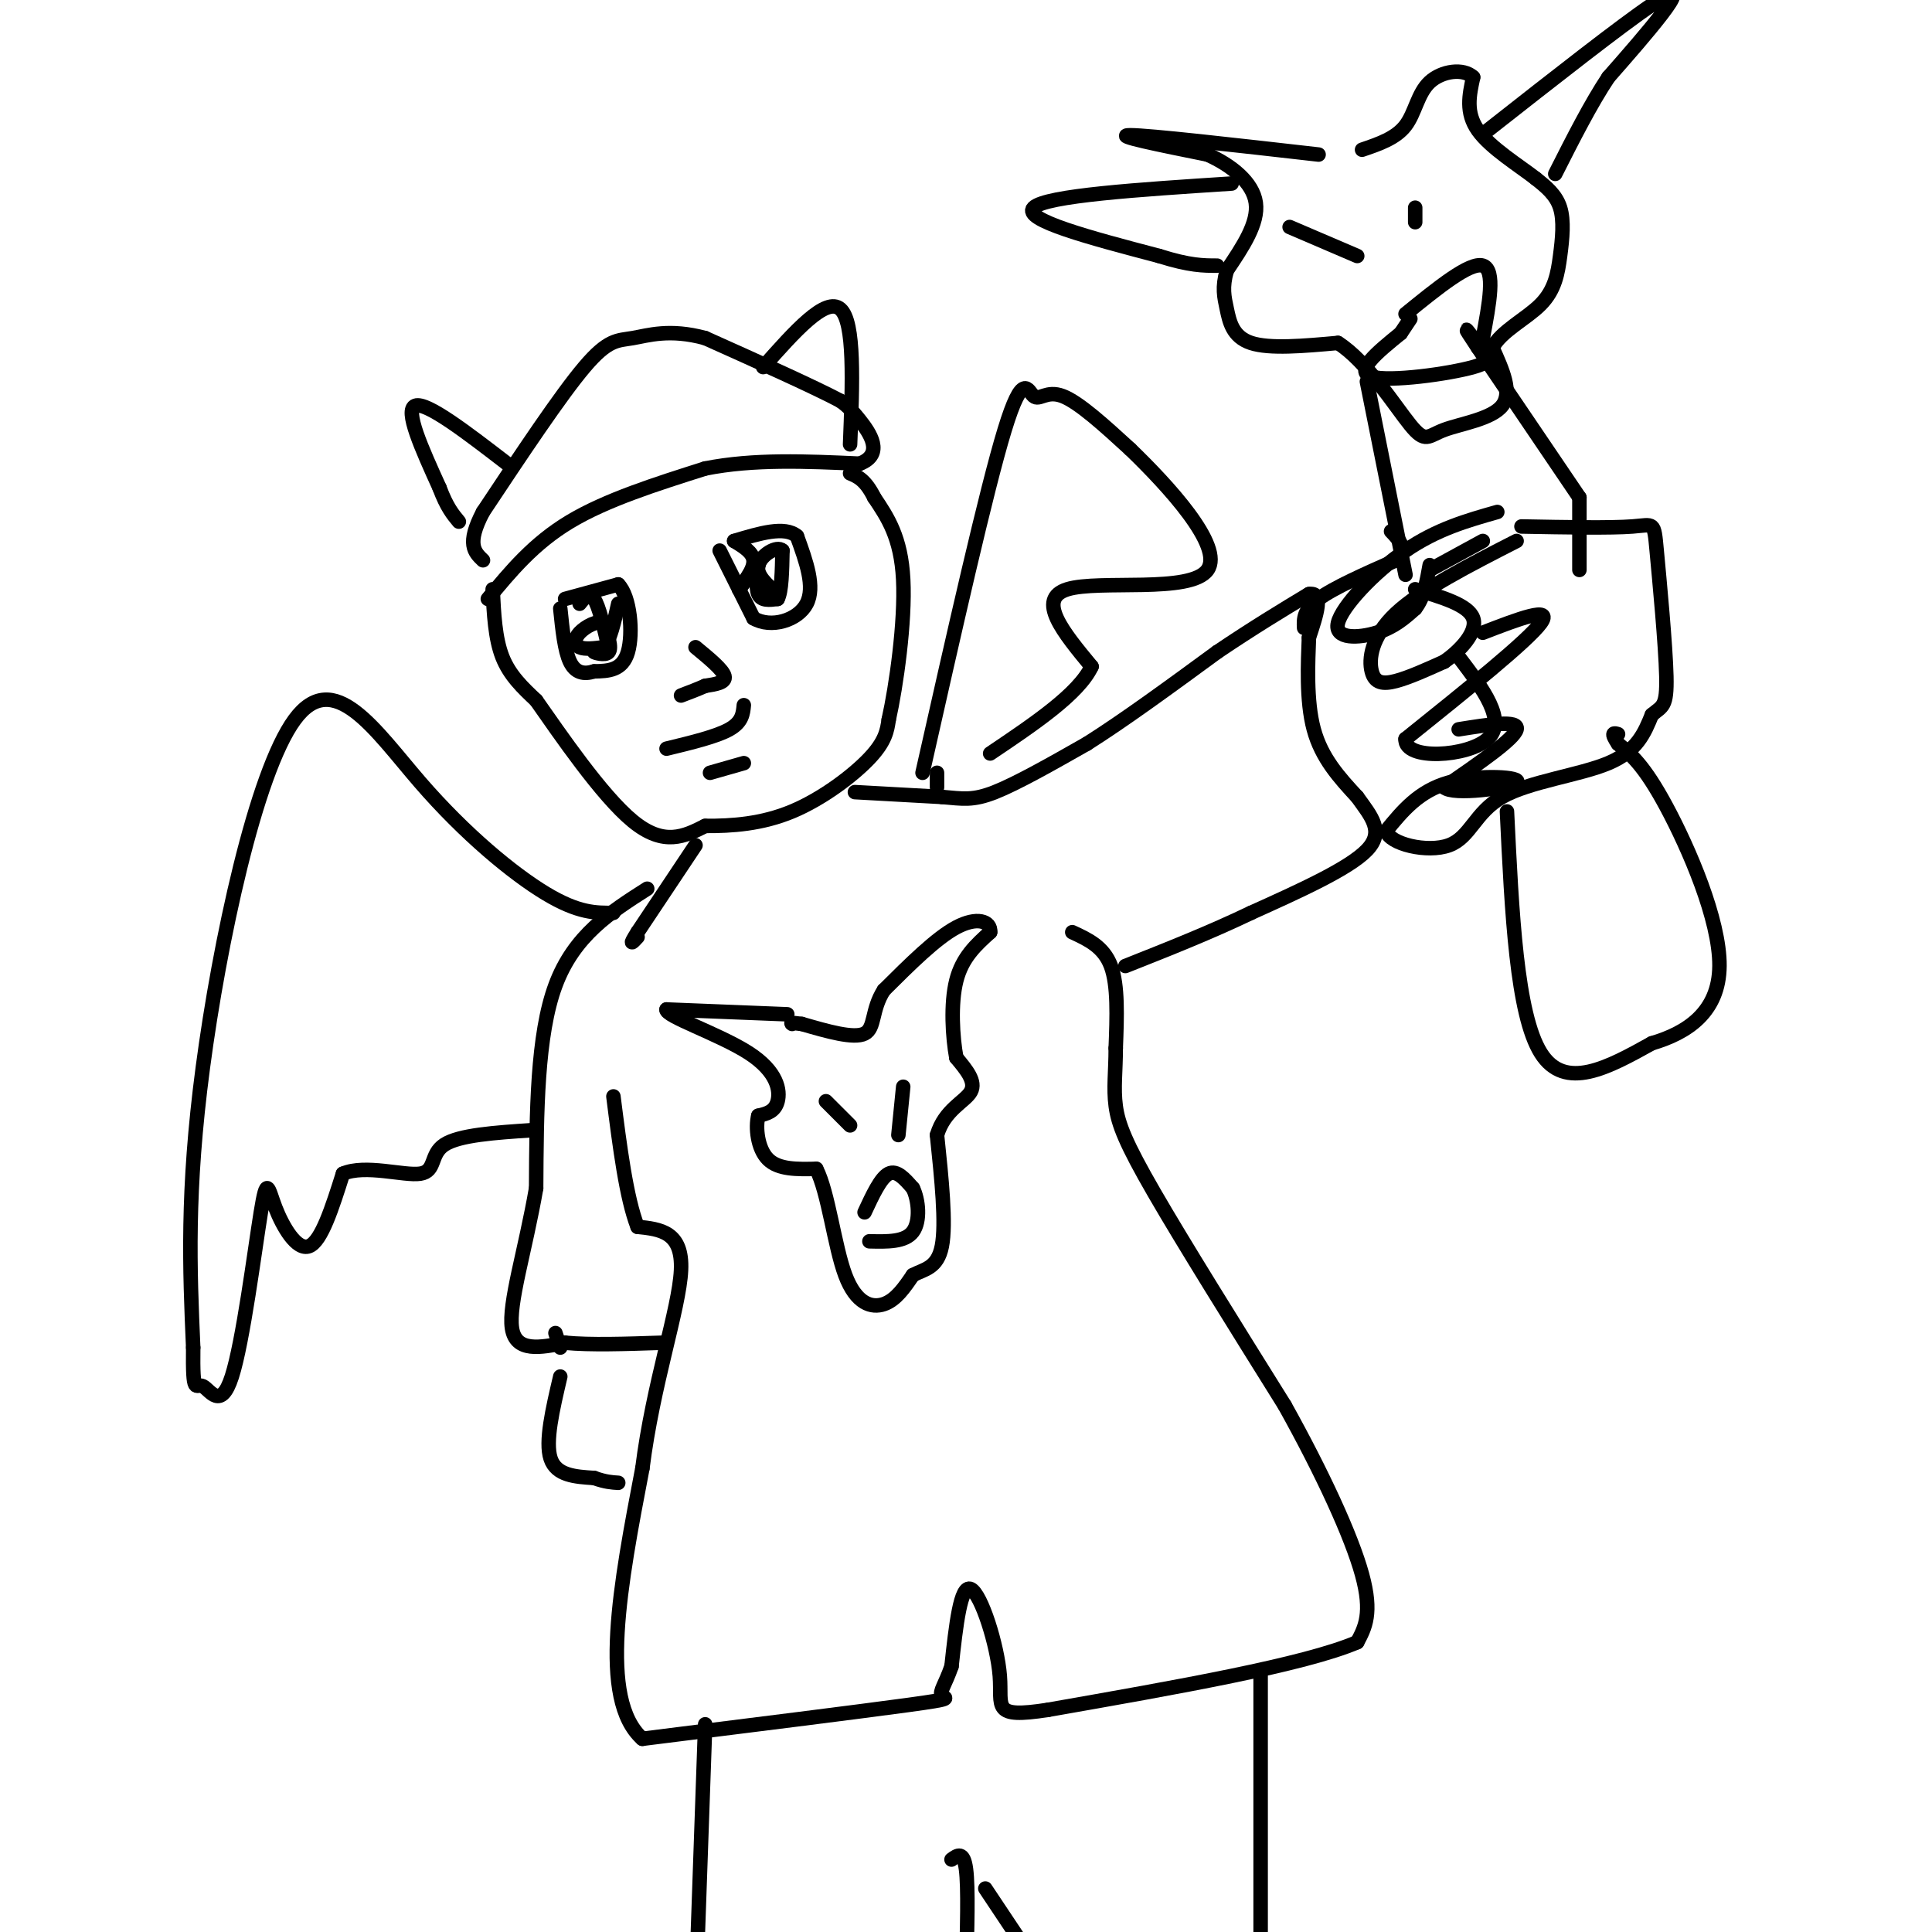 <svg viewBox='0 0 400 400' version='1.1' xmlns='http://www.w3.org/2000/svg' xmlns:xlink='http://www.w3.org/1999/xlink'><g fill='none' stroke='rgb(0,0,0)' stroke-width='3' stroke-linecap='round' stroke-linejoin='round'><path d='M101,124c4.750,-5.750 9.500,-11.500 17,-16c7.500,-4.500 17.750,-7.750 28,-11'/><path d='M146,97c10.000,-2.000 21.000,-1.500 32,-1'/><path d='M178,96c5.156,-1.978 2.044,-6.422 0,-9c-2.044,-2.578 -3.022,-3.289 -4,-4'/><path d='M174,83c-5.333,-2.833 -16.667,-7.917 -28,-13'/><path d='M146,70c-7.381,-2.012 -11.833,-0.542 -15,0c-3.167,0.542 -5.048,0.155 -10,6c-4.952,5.845 -12.976,17.923 -21,30'/><path d='M100,106c-3.500,6.667 -1.750,8.333 0,10'/><path d='M105,96c-8.333,-6.417 -16.667,-12.833 -19,-12c-2.333,0.833 1.333,8.917 5,17'/><path d='M91,101c1.500,4.000 2.750,5.500 4,7'/><path d='M158,76c6.500,-7.333 13.000,-14.667 16,-12c3.000,2.667 2.500,15.333 2,28'/><path d='M102,122c0.250,5.083 0.500,10.167 2,14c1.500,3.833 4.250,6.417 7,9'/><path d='M111,145c4.867,6.911 13.533,19.689 20,25c6.467,5.311 10.733,3.156 15,1'/><path d='M146,171c5.488,0.036 11.708,-0.375 18,-3c6.292,-2.625 12.655,-7.464 16,-11c3.345,-3.536 3.673,-5.768 4,-8'/><path d='M184,149c1.556,-6.933 3.444,-20.267 3,-29c-0.444,-8.733 -3.222,-12.867 -6,-17'/><path d='M181,103c-1.833,-3.667 -3.417,-4.333 -5,-5'/><path d='M117,124c0.000,0.000 11.000,-3.000 11,-3'/><path d='M128,121c2.467,2.467 3.133,10.133 2,14c-1.133,3.867 -4.067,3.933 -7,4'/><path d='M123,139c-2.111,0.667 -3.889,0.333 -5,-2c-1.111,-2.333 -1.556,-6.667 -2,-11'/><path d='M149,114c0.000,0.000 7.000,14.000 7,14'/><path d='M156,128c3.622,2.133 9.178,0.467 11,-3c1.822,-3.467 -0.089,-8.733 -2,-14'/><path d='M165,111c-2.500,-2.167 -7.750,-0.583 -13,1'/><path d='M152,112c1.917,1.167 3.833,2.333 4,4c0.167,1.667 -1.417,3.833 -3,6'/><path d='M153,122c0.167,0.000 2.083,-3.000 4,-6'/><path d='M157,116c0.667,-0.833 0.333,0.083 0,1'/><path d='M157,117c-0.178,1.444 -0.622,4.556 0,6c0.622,1.444 2.311,1.222 4,1'/><path d='M161,124c0.833,-1.500 0.917,-5.750 1,-10'/><path d='M162,114c-1.133,-1.156 -4.467,0.956 -5,3c-0.533,2.044 1.733,4.022 4,6'/><path d='M120,125c1.000,-1.250 2.000,-2.500 3,-1c1.000,1.500 2.000,5.750 3,10'/><path d='M126,134c-0.405,1.702 -2.917,0.958 -3,1c-0.083,0.042 2.262,0.869 3,0c0.738,-0.869 -0.131,-3.435 -1,-6'/><path d='M125,129c-1.226,-0.655 -3.792,0.708 -5,2c-1.208,1.292 -1.060,2.512 0,3c1.060,0.488 3.030,0.244 5,0'/><path d='M125,134c1.333,-1.500 2.167,-5.250 3,-9'/><path d='M144,134c2.833,2.333 5.667,4.667 6,6c0.333,1.333 -1.833,1.667 -4,2'/><path d='M146,142c-1.500,0.667 -3.250,1.333 -5,2'/><path d='M138,155c5.167,-1.250 10.333,-2.500 13,-4c2.667,-1.500 2.833,-3.250 3,-5'/><path d='M147,160c0.000,0.000 7.000,-2.000 7,-2'/><path d='M144,175c0.000,0.000 -12.000,18.000 -12,18'/><path d='M132,193c-2.000,3.167 -1.000,2.083 0,1'/><path d='M177,164c0.000,0.000 18.000,1.000 18,1'/><path d='M195,165c4.400,0.378 6.400,0.822 11,-1c4.600,-1.822 11.800,-5.911 19,-10'/><path d='M225,154c7.667,-4.833 17.333,-11.917 27,-19'/><path d='M252,135c7.667,-5.167 13.333,-8.583 19,-12'/><path d='M271,123c3.167,-0.500 1.583,4.250 0,9'/><path d='M271,132c-0.178,5.000 -0.622,13.000 1,19c1.622,6.000 5.311,10.000 9,14'/><path d='M281,165c2.911,4.044 5.689,7.156 2,11c-3.689,3.844 -13.844,8.422 -24,13'/><path d='M259,189c-8.333,4.000 -17.167,7.500 -26,11'/><path d='M270,130c-0.083,-1.833 -0.167,-3.667 3,-6c3.167,-2.333 9.583,-5.167 16,-8'/><path d='M289,116c2.500,-2.333 0.750,-4.167 -1,-6'/><path d='M310,106c-6.256,1.774 -12.512,3.548 -19,8c-6.488,4.452 -13.208,11.583 -14,15c-0.792,3.417 4.345,3.119 8,2c3.655,-1.119 5.827,-3.060 8,-5'/><path d='M293,126c1.833,-2.333 2.417,-5.667 3,-9'/><path d='M296,118c0.000,0.000 11.000,-6.000 11,-6'/><path d='M314,112c-9.911,5.065 -19.821,10.131 -25,15c-5.179,4.869 -5.625,9.542 -5,12c0.625,2.458 2.321,2.702 5,2c2.679,-0.702 6.339,-2.351 10,-4'/><path d='M299,137c3.422,-2.356 6.978,-6.244 6,-9c-0.978,-2.756 -6.489,-4.378 -12,-6'/><path d='M307,131c7.333,-2.833 14.667,-5.667 12,-2c-2.667,3.667 -15.333,13.833 -28,24'/><path d='M291,153c-0.311,4.489 12.911,3.711 17,0c4.089,-3.711 -0.956,-10.356 -6,-17'/><path d='M302,151c6.250,-1.000 12.500,-2.000 12,0c-0.500,2.000 -7.750,7.000 -15,12'/><path d='M299,163c1.750,1.750 13.625,0.125 15,-1c1.375,-1.125 -7.750,-1.750 -14,0c-6.250,1.750 -9.625,5.875 -13,10'/><path d='M287,172c0.589,2.753 8.560,4.635 13,3c4.440,-1.635 5.349,-6.786 11,-10c5.651,-3.214 16.043,-4.490 22,-7c5.957,-2.510 7.478,-6.255 9,-10'/><path d='M342,148c2.187,-1.863 3.153,-1.520 3,-8c-0.153,-6.480 -1.426,-19.783 -2,-26c-0.574,-6.217 -0.450,-5.348 -5,-5c-4.550,0.348 -13.775,0.174 -23,0'/><path d='M327,103c0.000,0.000 -21.000,-31.000 -21,-31'/><path d='M306,72c-3.667,-5.500 -2.333,-3.750 -1,-2'/><path d='M283,79c0.000,0.000 8.000,40.000 8,40'/><path d='M312,168c1.000,21.000 2.000,42.000 7,50c5.000,8.000 14.000,3.000 23,-2'/><path d='M342,216c7.262,-2.119 13.917,-6.417 14,-16c0.083,-9.583 -6.405,-24.452 -11,-33c-4.595,-8.548 -7.298,-10.774 -10,-13'/><path d='M335,154c-1.667,-2.500 -0.833,-2.250 0,-2'/><path d='M327,103c0.000,0.000 0.000,15.000 0,15'/><path d='M273,32c-17.583,-2.000 -35.167,-4.000 -39,-4c-3.833,0.000 6.083,2.000 16,4'/><path d='M250,32c4.978,2.222 9.422,5.778 10,10c0.578,4.222 -2.711,9.111 -6,14'/><path d='M254,56c-1.012,3.560 -0.542,5.458 0,8c0.542,2.542 1.155,5.726 5,7c3.845,1.274 10.923,0.637 18,0'/><path d='M277,71c5.955,3.748 11.844,13.118 15,17c3.156,3.882 3.581,2.276 7,1c3.419,-1.276 9.834,-2.222 12,-5c2.166,-2.778 0.083,-7.389 -2,-12'/><path d='M309,72c1.729,-3.429 7.051,-6.002 10,-9c2.949,-2.998 3.525,-6.423 4,-10c0.475,-3.577 0.850,-7.308 0,-10c-0.850,-2.692 -2.925,-4.346 -5,-6'/><path d='M318,37c-3.400,-2.667 -9.400,-6.333 -12,-10c-2.600,-3.667 -1.800,-7.333 -1,-11'/><path d='M305,16c-2.000,-1.952 -6.500,-1.333 -9,1c-2.500,2.333 -3.000,6.381 -5,9c-2.000,2.619 -5.500,3.810 -9,5'/><path d='M267,47c0.000,0.000 14.000,6.000 14,6'/><path d='M293,43c0.000,0.000 0.000,3.000 0,3'/><path d='M291,65c6.667,-5.417 13.333,-10.833 16,-10c2.667,0.833 1.333,7.917 0,15'/><path d='M307,70c0.869,3.452 3.042,4.583 -2,6c-5.042,1.417 -17.298,3.119 -21,2c-3.702,-1.119 1.149,-5.060 6,-9'/><path d='M290,69c1.333,-2.000 1.667,-2.500 2,-3'/><path d='M255,38c-19.250,1.250 -38.500,2.500 -41,5c-2.500,2.500 11.750,6.250 26,10'/><path d='M240,53c6.333,2.000 9.167,2.000 12,2'/><path d='M308,27c13.889,-10.911 27.778,-21.822 34,-26c6.222,-4.178 4.778,-1.622 2,2c-2.778,3.622 -6.889,8.311 -11,13'/><path d='M333,16c-3.667,5.500 -7.333,12.750 -11,20'/><path d='M222,193c3.250,1.500 6.500,3.000 8,7c1.500,4.000 1.250,10.500 1,17'/><path d='M231,217c0.000,4.798 -0.500,8.292 0,12c0.500,3.708 2.000,7.631 8,18c6.000,10.369 16.500,27.185 27,44'/><path d='M266,291c7.800,14.000 13.800,27.000 16,35c2.200,8.000 0.600,11.000 -1,14'/><path d='M281,340c-10.833,4.667 -37.417,9.333 -64,14'/><path d='M217,354c-11.857,1.845 -9.500,-0.542 -10,-7c-0.500,-6.458 -3.857,-16.988 -6,-18c-2.143,-1.012 -3.071,7.494 -4,16'/><path d='M197,345c-1.310,3.798 -2.583,5.292 -2,6c0.583,0.708 3.024,0.631 -7,2c-10.024,1.369 -32.512,4.185 -55,7'/><path d='M133,360c-9.167,-8.167 -4.583,-32.083 0,-56'/><path d='M133,304c2.178,-17.422 7.622,-32.978 8,-41c0.378,-8.022 -4.311,-8.511 -9,-9'/><path d='M132,254c-2.333,-6.000 -3.667,-16.500 -5,-27'/><path d='M134,184c-7.583,4.833 -15.167,9.667 -19,20c-3.833,10.333 -3.917,26.167 -4,42'/><path d='M111,246c-2.222,12.844 -5.778,23.956 -5,29c0.778,5.044 5.889,4.022 11,3'/><path d='M117,278c5.167,0.500 12.583,0.250 20,0'/><path d='M116,285c-1.583,6.750 -3.167,13.500 -2,17c1.167,3.500 5.083,3.750 9,4'/><path d='M123,306c2.333,0.833 3.667,0.917 5,1'/><path d='M116,279c0.000,0.000 -1.000,-3.000 -1,-3'/><path d='M146,357c0.000,0.000 -2.000,57.000 -2,57'/><path d='M261,347c0.000,0.000 0.000,67.000 0,67'/><path d='M197,385c1.250,-0.917 2.500,-1.833 3,2c0.500,3.833 0.250,12.417 0,21'/><path d='M204,391c0.000,0.000 10.000,15.000 10,15'/><path d='M163,210c0.000,0.000 -25.000,-1.000 -25,-1'/><path d='M138,209c-0.429,1.321 11.000,5.125 17,9c6.000,3.875 6.571,7.821 6,10c-0.571,2.179 -2.286,2.589 -4,3'/><path d='M157,231c-0.622,2.378 -0.178,6.822 2,9c2.178,2.178 6.089,2.089 10,2'/><path d='M169,242c2.500,4.857 3.750,16.000 6,22c2.250,6.000 5.500,6.857 8,6c2.500,-0.857 4.250,-3.429 6,-6'/><path d='M189,264c2.311,-1.244 5.089,-1.356 6,-6c0.911,-4.644 -0.044,-13.822 -1,-23'/><path d='M194,235c1.533,-5.267 5.867,-6.933 7,-9c1.133,-2.067 -0.933,-4.533 -3,-7'/><path d='M198,219c-0.778,-4.200 -1.222,-11.200 0,-16c1.222,-4.800 4.111,-7.400 7,-10'/><path d='M205,193c0.200,-2.356 -2.800,-3.244 -7,-1c-4.200,2.244 -9.600,7.622 -15,13'/><path d='M183,205c-2.644,4.111 -1.756,7.889 -4,9c-2.244,1.111 -7.622,-0.444 -13,-2'/><path d='M166,212c-2.500,-0.333 -2.250,-0.167 -2,0'/><path d='M171,228c0.000,0.000 5.000,5.000 5,5'/><path d='M187,225c0.000,0.000 -1.000,10.000 -1,10'/><path d='M179,251c1.667,-3.583 3.333,-7.167 5,-8c1.667,-0.833 3.333,1.083 5,3'/><path d='M189,246c1.178,2.378 1.622,6.822 0,9c-1.622,2.178 -5.311,2.089 -9,2'/><path d='M127,189c-3.612,0.038 -7.225,0.077 -14,-4c-6.775,-4.077 -16.713,-12.268 -26,-23c-9.287,-10.732 -17.923,-24.005 -26,-13c-8.077,11.005 -15.593,46.287 -19,72c-3.407,25.713 -2.703,41.856 -2,58'/><path d='M40,279c-0.130,10.370 0.546,7.295 2,8c1.454,0.705 3.685,5.189 6,-2c2.315,-7.189 4.713,-26.051 6,-34c1.287,-7.949 1.462,-4.986 3,-1c1.538,3.986 4.439,8.996 7,8c2.561,-0.996 4.780,-7.998 7,-15'/><path d='M71,243c4.619,-2.000 12.667,0.500 16,0c3.333,-0.500 1.952,-4.000 5,-6c3.048,-2.000 10.524,-2.500 18,-3'/><path d='M191,160c6.601,-29.280 13.202,-58.560 17,-71c3.798,-12.440 4.792,-8.042 6,-7c1.208,1.042 2.631,-1.274 6,0c3.369,1.274 8.685,6.137 14,11'/><path d='M234,93c7.571,7.310 19.500,20.083 16,25c-3.500,4.917 -22.429,1.976 -29,4c-6.571,2.024 -0.786,9.012 5,16'/><path d='M226,138c-2.667,5.667 -11.833,11.833 -21,18'/><path d='M194,160c0.000,0.000 0.000,3.000 0,3'/></g>
</svg>